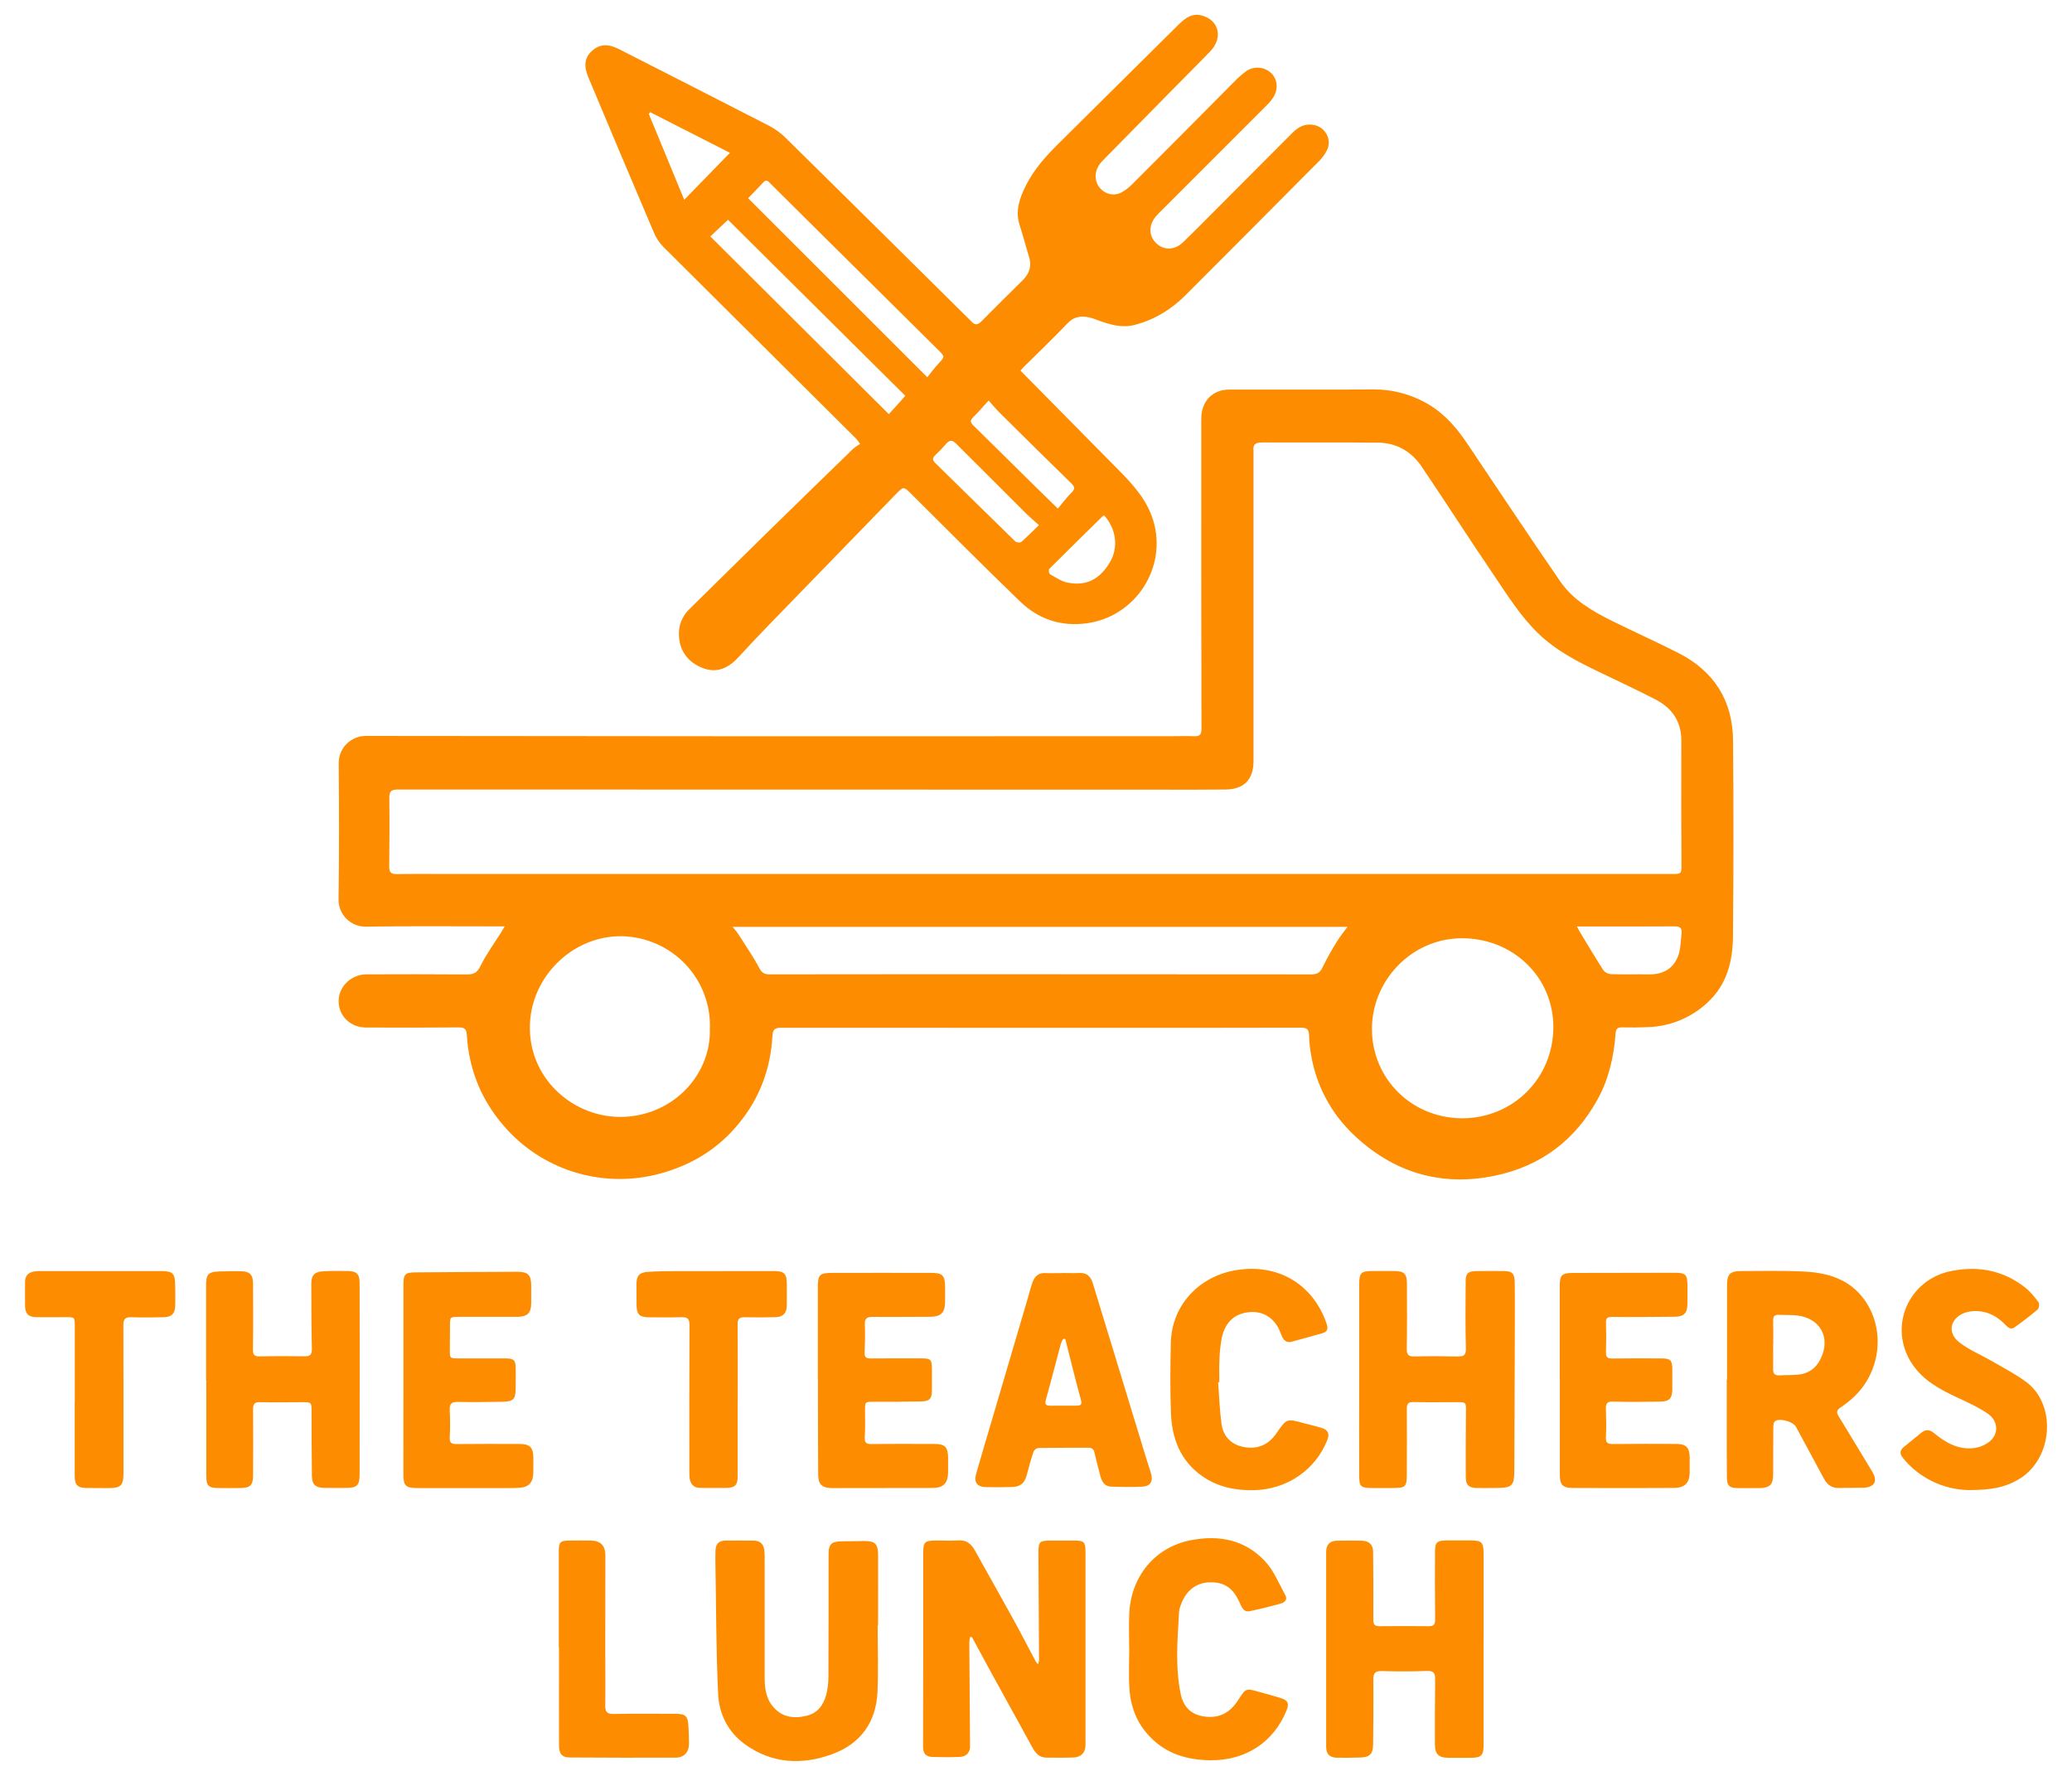 <svg width="70" height="60" viewBox="0 0 70 60" fill="none" xmlns="http://www.w3.org/2000/svg">
<path d="M17.052 31.298H16.685C15.242 31.298 13.796 31.285 12.355 31.308C12.234 31.309 12.114 31.286 12.003 31.241C11.891 31.195 11.79 31.128 11.705 31.043C11.619 30.958 11.552 30.858 11.506 30.747C11.46 30.636 11.437 30.517 11.438 30.397C11.459 28.857 11.456 27.316 11.443 25.775C11.443 25.534 11.539 25.302 11.711 25.131C11.883 24.96 12.117 24.864 12.36 24.864C21.433 24.877 30.507 24.88 39.581 24.873C39.833 24.873 40.086 24.865 40.337 24.873C40.517 24.881 40.59 24.835 40.59 24.633C40.583 21.21 40.58 17.788 40.583 14.365C40.583 14.258 40.581 14.152 40.588 14.046C40.625 13.515 40.993 13.163 41.531 13.162C43.165 13.159 44.8 13.168 46.434 13.158C46.968 13.158 47.495 13.279 47.975 13.511C48.663 13.83 49.151 14.361 49.563 14.978C50.608 16.536 51.647 18.097 52.71 19.642C53.144 20.273 53.8 20.651 54.474 20.985C55.217 21.353 55.976 21.692 56.715 22.069C57.917 22.684 58.539 23.683 58.549 25.021C58.567 27.229 58.566 29.438 58.546 31.646C58.538 32.483 58.338 33.275 57.683 33.875C57.138 34.384 56.425 34.678 55.678 34.703C55.388 34.715 55.097 34.718 54.807 34.711C54.655 34.708 54.593 34.75 54.581 34.912C54.523 35.689 54.356 36.443 53.978 37.133C53.219 38.519 52.059 39.397 50.509 39.721C48.681 40.103 47.07 39.614 45.732 38.34C44.973 37.622 44.469 36.679 44.296 35.652C44.254 35.429 44.23 35.204 44.225 34.977C44.225 34.773 44.141 34.72 43.95 34.721C41.459 34.726 38.969 34.728 36.48 34.726C33.112 34.726 29.743 34.725 26.375 34.723C26.153 34.723 26.105 34.814 26.095 35.005C26.034 36.114 25.662 37.107 24.953 37.967C24.256 38.82 23.36 39.364 22.299 39.651C21.389 39.899 20.428 39.893 19.52 39.636C18.613 39.378 17.794 38.877 17.154 38.189C16.303 37.271 15.842 36.193 15.77 34.954C15.759 34.768 15.689 34.71 15.503 34.712C14.456 34.72 13.41 34.722 12.364 34.716C11.811 34.712 11.412 34.291 11.442 33.772C11.469 33.305 11.884 32.921 12.378 32.919C13.508 32.915 14.639 32.913 15.772 32.922C16.005 32.925 16.123 32.864 16.233 32.637C16.424 32.245 16.688 31.888 16.921 31.516C16.952 31.461 16.986 31.407 17.052 31.298ZM34.982 29.528H35.991H48.983C51.52 29.528 54.056 29.528 56.59 29.528C56.723 29.528 56.807 29.511 56.806 29.345C56.8 27.903 56.796 26.462 56.802 25.02C56.802 24.359 56.478 23.913 55.913 23.624C55.29 23.305 54.657 23.006 54.026 22.704C53.282 22.348 52.558 21.975 51.955 21.389C51.352 20.802 50.911 20.084 50.442 19.394C49.627 18.195 48.846 16.973 48.033 15.771C47.687 15.257 47.185 14.96 46.552 14.955C45.246 14.944 43.938 14.955 42.633 14.949C42.414 14.949 42.321 15.016 42.348 15.234C42.35 15.28 42.35 15.325 42.348 15.371C42.348 18.824 42.348 22.277 42.348 25.73C42.348 26.329 42.022 26.667 41.421 26.674C40.673 26.683 39.924 26.68 39.174 26.679C30.597 26.679 22.02 26.677 13.443 26.674C13.224 26.674 13.15 26.733 13.153 26.954C13.162 27.728 13.159 28.503 13.149 29.277C13.146 29.481 13.224 29.537 13.42 29.533C13.992 29.523 14.566 29.529 15.138 29.529L34.982 29.528ZM24.751 31.316C24.838 31.424 24.889 31.477 24.928 31.538C25.171 31.921 25.432 32.295 25.644 32.694C25.736 32.864 25.818 32.922 26.003 32.919C29.424 32.915 32.846 32.913 36.267 32.916C38.948 32.916 41.629 32.917 44.31 32.92C44.51 32.92 44.602 32.851 44.685 32.675C44.832 32.377 44.994 32.085 45.172 31.803C45.267 31.645 45.386 31.502 45.522 31.315L24.751 31.316ZM49.389 37.783C51.117 37.783 52.476 36.43 52.478 34.703C52.481 33.017 51.117 31.691 49.375 31.7C47.672 31.709 46.338 33.149 46.349 34.783C46.362 36.451 47.689 37.772 49.389 37.783ZM23.984 34.73C23.994 34.333 23.926 33.938 23.783 33.568C23.64 33.197 23.425 32.859 23.15 32.571C22.875 32.283 22.546 32.052 22.181 31.891C21.816 31.73 21.423 31.642 21.024 31.631C19.355 31.602 17.955 32.983 17.902 34.62C17.845 36.397 19.298 37.7 20.889 37.736C22.65 37.772 24.043 36.367 23.981 34.728L23.984 34.73ZM53.274 31.302C53.327 31.4 53.349 31.445 53.374 31.488C53.637 31.92 53.894 32.354 54.167 32.779C54.198 32.818 54.236 32.849 54.28 32.872C54.323 32.895 54.371 32.909 54.42 32.913C54.854 32.926 55.291 32.913 55.724 32.919C56.185 32.925 56.531 32.727 56.691 32.304C56.783 32.065 56.777 31.789 56.811 31.53C56.834 31.35 56.745 31.297 56.569 31.298C55.562 31.305 54.556 31.303 53.55 31.303L53.274 31.302Z" fill="#FE8C00"/>
<path d="M34.478 12.525C35.596 13.657 36.685 14.762 37.777 15.866C38.276 16.371 38.75 16.884 38.963 17.593C39.437 19.166 38.373 20.823 36.734 21.055C35.843 21.182 35.079 20.919 34.452 20.312C33.22 19.122 32.012 17.907 30.798 16.7C30.528 16.432 30.531 16.424 30.27 16.691C28.853 18.148 27.437 19.606 26.022 21.066C25.655 21.442 25.298 21.826 24.942 22.211C24.603 22.576 24.212 22.762 23.716 22.56C23.233 22.363 22.963 21.989 22.937 21.478C22.927 21.314 22.952 21.15 23.011 20.997C23.071 20.844 23.162 20.705 23.28 20.59C24.119 19.76 24.959 18.933 25.802 18.107C26.808 17.122 27.817 16.138 28.829 15.157C28.901 15.098 28.977 15.045 29.058 14.999C29.017 14.937 28.972 14.878 28.924 14.822C26.748 12.659 24.574 10.495 22.4 8.33C22.265 8.188 22.157 8.021 22.083 7.839C21.341 6.098 20.605 4.354 19.875 2.608C19.711 2.217 19.752 1.937 20.006 1.713C20.259 1.489 20.543 1.471 20.916 1.662C22.613 2.528 24.309 3.388 25.999 4.259C26.202 4.366 26.387 4.503 26.549 4.664C28.599 6.683 30.645 8.707 32.688 10.733C32.731 10.776 32.779 10.816 32.818 10.862C32.936 10.998 33.036 10.978 33.159 10.854C33.616 10.388 34.083 9.932 34.549 9.47C34.773 9.248 34.864 8.996 34.767 8.684C34.656 8.33 34.567 7.97 34.45 7.618C34.292 7.137 34.44 6.709 34.648 6.287C34.928 5.72 35.348 5.259 35.794 4.819C37.129 3.494 38.464 2.17 39.801 0.847C40.017 0.633 40.256 0.437 40.584 0.519C41.183 0.668 41.331 1.275 40.883 1.74C40.434 2.204 39.984 2.651 39.535 3.107C38.777 3.876 38.019 4.647 37.262 5.418C37.111 5.572 37.006 5.749 37.015 5.983C37.031 6.404 37.477 6.698 37.864 6.514C38.018 6.432 38.158 6.325 38.276 6.198C39.43 5.045 40.579 3.89 41.724 2.733C41.835 2.618 41.955 2.512 42.084 2.417C42.21 2.324 42.366 2.277 42.523 2.287C42.681 2.296 42.83 2.361 42.944 2.469C43.164 2.678 43.193 3.019 43.007 3.304C42.948 3.392 42.88 3.474 42.803 3.549C41.62 4.733 40.435 5.918 39.25 7.103C39.18 7.173 39.109 7.239 39.045 7.317C38.798 7.614 38.807 7.978 39.066 8.221C39.324 8.464 39.682 8.459 39.967 8.185C40.324 7.842 40.67 7.489 41.022 7.137C41.904 6.254 42.785 5.371 43.665 4.486C43.852 4.299 44.057 4.182 44.335 4.213C44.76 4.256 45.023 4.717 44.822 5.09C44.759 5.211 44.678 5.323 44.584 5.422C43.072 6.946 41.557 8.467 40.04 9.985C39.565 10.456 39.006 10.801 38.343 10.975C37.916 11.088 37.53 10.975 37.139 10.838C37.047 10.806 36.955 10.765 36.859 10.74C36.564 10.662 36.303 10.675 36.066 10.922C35.577 11.434 35.064 11.925 34.562 12.422C34.532 12.454 34.504 12.489 34.478 12.525ZM23.998 7.988L30.028 13.992C30.163 13.843 30.317 13.675 30.469 13.506C30.515 13.456 30.555 13.403 30.582 13.37L24.595 7.426L23.998 7.988ZM25.274 6.697L31.328 12.746C31.445 12.6 31.56 12.439 31.695 12.296C31.926 12.05 31.931 12.056 31.689 11.816C30.426 10.565 29.163 9.313 27.9 8.06C27.279 7.445 26.658 6.829 26.038 6.212C25.965 6.139 25.901 6.033 25.782 6.166C25.607 6.356 25.427 6.539 25.274 6.697ZM33.4 13.532C33.203 13.746 33.053 13.926 32.885 14.088C32.769 14.199 32.773 14.268 32.888 14.38C33.601 15.075 34.306 15.778 35.014 16.476C35.233 16.693 35.455 16.907 35.738 17.183C35.903 16.988 36.038 16.801 36.201 16.643C36.331 16.517 36.305 16.44 36.191 16.329C35.386 15.543 34.585 14.753 33.787 13.959C33.664 13.841 33.555 13.706 33.4 13.532ZM35.099 17.742C34.93 17.589 34.789 17.472 34.66 17.344C33.873 16.562 33.087 15.777 32.302 14.99C32.177 14.864 32.081 14.857 31.964 14.995C31.849 15.128 31.728 15.254 31.601 15.374C31.505 15.465 31.491 15.538 31.593 15.639C32.496 16.522 33.394 17.41 34.299 18.291C34.338 18.329 34.463 18.342 34.5 18.311C34.696 18.144 34.876 17.959 35.099 17.742ZM23.116 6.75L24.66 5.163L21.965 3.79L21.919 3.848C22.313 4.805 22.708 5.764 23.116 6.75ZM37.303 17.416C37.279 17.422 37.27 17.422 37.265 17.427C36.658 18.023 36.05 18.619 35.449 19.221C35.421 19.249 35.437 19.379 35.469 19.397C35.666 19.507 35.864 19.647 36.079 19.687C36.695 19.802 37.134 19.584 37.482 19.022C37.8 18.508 37.711 17.863 37.303 17.416Z" fill="#FE8C00"/>
<path d="M32.773 55.307C32.76 55.365 32.751 55.423 32.747 55.482C32.755 56.657 32.766 57.834 32.772 59.009C32.772 59.212 32.642 59.351 32.429 59.359C32.117 59.372 31.802 59.37 31.49 59.359C31.284 59.352 31.184 59.245 31.185 59.02C31.191 56.843 31.192 54.664 31.19 52.486C31.19 52.096 31.236 52.05 31.62 52.048C31.872 52.048 32.125 52.06 32.376 52.044C32.654 52.027 32.815 52.164 32.939 52.389C33.362 53.153 33.794 53.911 34.215 54.676C34.482 55.16 34.734 55.653 34.995 56.141C35.017 56.173 35.042 56.203 35.071 56.23C35.086 56.183 35.096 56.135 35.102 56.087C35.096 54.88 35.09 53.674 35.082 52.467C35.082 52.087 35.12 52.05 35.498 52.05C35.765 52.05 36.032 52.05 36.299 52.05C36.62 52.05 36.671 52.096 36.672 52.421C36.672 54.25 36.672 56.079 36.672 57.908C36.672 58.257 36.672 58.606 36.672 58.956C36.672 59.213 36.53 59.366 36.267 59.379C35.963 59.391 35.657 59.385 35.35 59.383C35.104 59.383 34.977 59.221 34.869 59.024C34.415 58.191 33.954 57.363 33.498 56.532C33.276 56.127 33.058 55.721 32.839 55.315L32.773 55.307Z" fill="#FE8C00"/>
<path d="M58.346 46.615C58.346 45.545 58.346 44.475 58.346 43.406C58.346 43.051 58.453 42.944 58.809 42.944C59.504 42.944 60.2 42.926 60.893 42.957C61.648 42.99 62.367 43.166 62.88 43.777C63.706 44.761 63.595 46.28 62.644 47.184C62.5 47.32 62.345 47.443 62.181 47.554C62.051 47.641 62.033 47.715 62.116 47.85C62.498 48.469 62.87 49.096 63.249 49.718C63.448 50.045 63.334 50.253 62.941 50.265C62.673 50.273 62.406 50.265 62.139 50.274C61.895 50.283 61.734 50.171 61.624 49.966C61.307 49.38 60.991 48.793 60.675 48.207C60.58 48.03 60.118 47.897 59.964 48.02C59.918 48.057 59.909 48.157 59.909 48.226C59.903 48.757 59.906 49.288 59.903 49.821C59.903 50.155 59.79 50.269 59.451 50.276C59.199 50.281 58.946 50.276 58.695 50.276C58.425 50.273 58.344 50.193 58.341 49.918C58.336 49.364 58.336 48.81 58.336 48.257C58.336 47.71 58.336 47.163 58.336 46.616L58.346 46.615ZM59.905 45.427H59.902C59.902 45.7 59.906 45.974 59.902 46.247C59.9 46.395 59.945 46.478 60.111 46.468C60.323 46.456 60.538 46.464 60.75 46.444C61.093 46.41 61.346 46.232 61.501 45.923C61.865 45.198 61.498 44.525 60.688 44.441C60.492 44.421 60.292 44.433 60.092 44.422C59.952 44.415 59.902 44.479 59.903 44.611C59.91 44.88 59.907 45.154 59.907 45.427H59.905Z" fill="#FE8C00"/>
<path d="M50.121 55.719C50.121 56.797 50.121 57.875 50.121 58.954C50.121 59.314 50.044 59.389 49.675 59.389C49.422 59.389 49.17 59.392 48.919 59.389C48.601 59.385 48.477 59.257 48.477 58.944C48.477 58.209 48.474 57.472 48.485 56.736C48.488 56.52 48.426 56.446 48.197 56.455C47.693 56.475 47.188 56.473 46.684 56.459C46.455 56.453 46.395 56.533 46.397 56.749C46.404 57.478 46.397 58.207 46.389 58.936C46.385 59.263 46.275 59.371 45.946 59.38C45.687 59.387 45.428 59.39 45.166 59.387C44.924 59.384 44.803 59.263 44.803 59.019C44.801 56.825 44.801 54.632 44.803 52.438C44.803 52.182 44.926 52.058 45.178 52.054C45.453 52.049 45.728 52.047 46.003 52.054C46.258 52.061 46.386 52.187 46.389 52.437C46.396 53.196 46.402 53.955 46.396 54.715C46.396 54.885 46.442 54.947 46.613 54.943C47.163 54.938 47.713 54.937 48.264 54.943C48.434 54.946 48.486 54.888 48.484 54.718C48.475 53.967 48.478 53.215 48.479 52.464C48.479 52.1 48.533 52.047 48.907 52.045C49.159 52.045 49.411 52.045 49.663 52.045C50.064 52.045 50.122 52.102 50.122 52.511C50.122 53.362 50.122 54.212 50.122 55.063L50.121 55.719Z" fill="#FE8C00"/>
<path d="M45.92 46.602C45.92 45.525 45.92 44.448 45.92 43.37C45.92 43.006 45.99 42.944 46.346 42.943C46.591 42.943 46.836 42.943 47.08 42.943C47.447 42.943 47.531 43.026 47.532 43.403C47.532 44.123 47.54 44.844 47.525 45.565C47.521 45.783 47.593 45.836 47.8 45.83C48.281 45.816 48.763 45.82 49.243 45.83C49.451 45.834 49.531 45.791 49.524 45.55C49.501 44.792 49.512 44.033 49.516 43.274C49.516 43.029 49.601 42.95 49.851 42.946C50.156 42.941 50.462 42.941 50.768 42.943C51.094 42.943 51.17 43.017 51.174 43.346C51.18 43.794 51.178 44.242 51.177 44.689C51.172 46.32 51.167 47.951 51.161 49.582C51.159 50.235 51.116 50.272 50.456 50.273C50.264 50.273 50.074 50.277 49.883 50.273C49.622 50.267 49.521 50.172 49.52 49.909C49.517 49.165 49.519 48.421 49.526 47.676C49.529 47.378 49.529 47.373 49.224 47.373C48.735 47.373 48.246 47.381 47.756 47.37C47.584 47.366 47.527 47.421 47.527 47.589C47.533 48.318 47.531 49.047 47.527 49.776C47.527 50.248 47.498 50.273 47.013 50.274C46.792 50.274 46.57 50.274 46.349 50.274C45.97 50.271 45.919 50.225 45.919 49.858C45.916 48.773 45.916 47.688 45.919 46.603L45.92 46.602Z" fill="#FE8C00"/>
<path d="M6.963 46.624C6.963 45.546 6.963 44.468 6.963 43.389C6.963 43.061 7.049 42.97 7.379 42.959C7.632 42.952 7.884 42.944 8.136 42.95C8.441 42.956 8.548 43.064 8.548 43.367C8.551 44.103 8.556 44.84 8.545 45.576C8.542 45.758 8.578 45.833 8.779 45.828C9.283 45.815 9.788 45.818 10.292 45.824C10.481 45.827 10.54 45.763 10.536 45.57C10.519 44.841 10.519 44.112 10.517 43.383C10.517 43.082 10.62 42.968 10.925 42.952C11.201 42.937 11.476 42.939 11.751 42.943C12.05 42.948 12.149 43.049 12.149 43.343C12.152 44.178 12.153 45.014 12.153 45.85C12.153 47.17 12.151 48.49 12.149 49.811C12.149 50.191 12.061 50.272 11.671 50.271C11.434 50.271 11.198 50.273 10.961 50.271C10.658 50.264 10.541 50.161 10.537 49.861C10.526 49.132 10.528 48.403 10.526 47.673C10.526 47.382 10.516 47.373 10.213 47.374C9.739 47.374 9.265 47.386 8.791 47.374C8.59 47.368 8.548 47.444 8.549 47.624C8.556 48.367 8.552 49.111 8.549 49.856C8.549 50.181 8.45 50.272 8.121 50.274C7.877 50.277 7.632 50.277 7.388 50.274C7.041 50.272 6.969 50.201 6.969 49.859C6.969 48.782 6.969 47.703 6.969 46.624L6.963 46.624Z" fill="#FE8C00"/>
<path d="M29.651 54.909C29.651 55.66 29.678 56.412 29.645 57.162C29.599 58.187 29.072 58.919 28.106 59.269C27.087 59.64 26.078 59.588 25.169 58.934C24.598 58.524 24.294 57.912 24.262 57.24C24.191 55.786 24.197 54.329 24.17 52.873C24.167 52.706 24.166 52.538 24.173 52.371C24.181 52.161 24.291 52.052 24.503 52.05C24.824 52.046 25.145 52.05 25.466 52.052C25.689 52.052 25.801 52.181 25.824 52.389C25.834 52.511 25.837 52.633 25.833 52.754C25.833 54.052 25.833 55.35 25.833 56.648C25.833 57.009 25.865 57.362 26.111 57.656C26.41 58.015 26.799 58.073 27.23 57.975C27.608 57.891 27.811 57.623 27.908 57.278C27.962 57.074 27.988 56.863 27.987 56.652C27.994 55.271 27.99 53.889 27.992 52.505C27.992 52.18 28.088 52.082 28.409 52.076C28.668 52.07 28.928 52.066 29.188 52.065C29.566 52.065 29.661 52.156 29.664 52.537C29.668 53.326 29.664 54.115 29.664 54.907L29.651 54.909Z" fill="#FE8C00"/>
<path d="M35.897 43.009C36.08 43.009 36.264 43.019 36.447 43.009C36.705 42.992 36.844 43.114 36.916 43.347C37.163 44.165 37.415 44.981 37.665 45.799C38.011 46.933 38.356 48.068 38.703 49.203C38.762 49.398 38.83 49.59 38.886 49.785C38.964 50.046 38.866 50.214 38.593 50.228C38.243 50.246 37.891 50.238 37.541 50.228C37.311 50.22 37.219 50.048 37.17 49.853C37.104 49.597 37.036 49.341 36.977 49.083C36.949 48.957 36.885 48.911 36.755 48.912C36.197 48.918 35.64 48.912 35.083 48.921C35.048 48.927 35.014 48.941 34.986 48.962C34.957 48.984 34.934 49.011 34.918 49.044C34.831 49.3 34.757 49.562 34.691 49.825C34.621 50.098 34.483 50.23 34.199 50.24C33.915 50.25 33.619 50.248 33.328 50.245C33.012 50.241 32.893 50.091 32.979 49.789C33.157 49.163 33.346 48.541 33.529 47.916C33.924 46.575 34.319 45.233 34.714 43.891C34.769 43.703 34.816 43.512 34.881 43.327C34.947 43.143 35.068 43.001 35.301 43.012C35.499 43.02 35.698 43.012 35.897 43.012V43.009ZM35.992 45.242L35.923 45.233C35.891 45.28 35.865 45.329 35.845 45.381C35.674 46.015 35.512 46.652 35.335 47.285C35.289 47.446 35.335 47.495 35.488 47.493C35.785 47.491 36.082 47.489 36.379 47.491C36.528 47.491 36.558 47.435 36.517 47.292C36.388 46.827 36.273 46.358 36.153 45.89C36.1 45.676 36.047 45.459 35.992 45.245V45.242Z" fill="#FE8C00"/>
<path d="M13.63 46.602C13.63 45.533 13.63 44.463 13.63 43.393C13.63 43.05 13.687 42.992 14.026 42.989C15.179 42.98 16.332 42.971 17.484 42.969C17.843 42.969 17.946 43.081 17.946 43.434C17.946 43.631 17.946 43.828 17.946 44.026C17.946 44.36 17.817 44.49 17.474 44.491C16.826 44.491 16.176 44.491 15.527 44.491C15.198 44.491 15.2 44.488 15.202 44.813C15.202 45.078 15.202 45.344 15.198 45.609C15.195 45.892 15.198 45.895 15.493 45.895C16.02 45.895 16.547 45.895 17.074 45.895C17.361 45.895 17.42 45.952 17.423 46.242C17.426 46.47 17.423 46.698 17.421 46.926C17.418 47.27 17.341 47.352 16.988 47.359C16.483 47.368 15.979 47.378 15.475 47.365C15.249 47.358 15.182 47.433 15.194 47.65C15.21 47.953 15.21 48.257 15.194 48.561C15.184 48.747 15.253 48.792 15.429 48.789C16.132 48.781 16.834 48.785 17.536 48.786C17.903 48.786 18.016 48.897 18.019 49.257C18.019 49.423 18.019 49.591 18.017 49.758C18.012 50.087 17.866 50.249 17.537 50.267C17.301 50.281 17.064 50.276 16.827 50.276C15.919 50.276 15.01 50.276 14.101 50.276C13.709 50.276 13.628 50.198 13.628 49.814C13.629 48.742 13.63 47.672 13.63 46.602Z" fill="#FE8C00"/>
<path d="M27.631 46.602C27.631 45.562 27.631 44.522 27.631 43.483C27.631 43.068 27.689 43.007 28.106 43.007C29.237 43.004 30.368 43.004 31.497 43.007C31.835 43.007 31.923 43.102 31.928 43.444C31.931 43.626 31.931 43.808 31.928 43.991C31.924 44.359 31.787 44.488 31.409 44.489C30.767 44.489 30.125 44.499 29.483 44.492C29.288 44.492 29.208 44.543 29.218 44.749C29.231 45.068 29.223 45.387 29.209 45.706C29.202 45.868 29.281 45.898 29.417 45.897C29.983 45.893 30.548 45.892 31.114 45.894C31.45 45.894 31.483 45.929 31.485 46.258C31.485 46.493 31.485 46.729 31.485 46.964C31.485 47.26 31.41 47.344 31.108 47.35C30.581 47.361 30.053 47.359 29.527 47.36C29.224 47.36 29.225 47.36 29.224 47.654C29.224 47.947 29.236 48.246 29.216 48.541C29.202 48.731 29.252 48.793 29.45 48.79C30.159 48.78 30.871 48.785 31.579 48.786C31.921 48.786 32.025 48.891 32.03 49.236C32.032 49.411 32.032 49.586 32.03 49.76C32.022 50.114 31.867 50.27 31.51 50.272C30.464 50.276 29.418 50.275 28.371 50.276C28.272 50.276 28.173 50.276 28.074 50.276C27.769 50.265 27.644 50.145 27.642 49.838C27.635 49.057 27.636 48.276 27.634 47.494C27.634 47.198 27.634 46.902 27.634 46.606L27.631 46.602Z" fill="#FE8C00"/>
<path d="M52.694 46.612C52.694 45.557 52.694 44.502 52.694 43.448C52.694 43.079 52.764 43.009 53.135 43.008C54.28 43.005 55.425 43.003 56.571 43.002C56.951 43.002 57.008 43.063 57.008 43.44C57.008 43.645 57.008 43.85 57.008 44.055C57.005 44.362 56.891 44.485 56.583 44.487C55.88 44.494 55.178 44.501 54.473 44.494C54.319 44.494 54.25 44.517 54.256 44.687C54.266 45.021 54.265 45.355 54.256 45.69C54.252 45.846 54.301 45.902 54.466 45.899C55.023 45.89 55.581 45.894 56.138 45.896C56.435 45.896 56.495 45.961 56.497 46.26C56.497 46.488 56.497 46.716 56.497 46.944C56.493 47.241 56.399 47.35 56.106 47.354C55.572 47.363 55.037 47.37 54.501 47.354C54.299 47.347 54.247 47.41 54.253 47.596C54.264 47.915 54.27 48.234 54.253 48.553C54.243 48.754 54.322 48.791 54.504 48.788C55.214 48.779 55.925 48.783 56.634 48.785C56.961 48.785 57.083 48.911 57.084 49.24C57.084 49.407 57.084 49.574 57.084 49.741C57.084 50.099 56.919 50.269 56.554 50.271C55.829 50.276 55.103 50.275 54.379 50.275C53.958 50.275 53.538 50.275 53.119 50.272C52.8 50.269 52.698 50.166 52.697 49.844C52.695 48.766 52.695 47.689 52.697 46.612L52.694 46.612Z" fill="#FE8C00"/>
<path d="M66.494 50.344C66.07 50.333 65.654 50.231 65.274 50.045C64.894 49.859 64.559 49.593 64.293 49.265C64.174 49.121 64.176 49.009 64.311 48.895C64.504 48.734 64.702 48.58 64.894 48.419C65.045 48.292 65.177 48.285 65.339 48.419C65.728 48.74 66.159 48.989 66.688 48.924C66.883 48.899 67.067 48.821 67.22 48.7C67.531 48.443 67.51 48.009 67.158 47.765C66.849 47.55 66.498 47.392 66.154 47.231C65.554 46.952 64.978 46.651 64.599 46.08C63.769 44.833 64.475 43.209 65.952 42.936C66.862 42.765 67.681 42.928 68.408 43.493C68.585 43.63 68.732 43.812 68.867 43.995C68.905 44.046 68.887 44.201 68.838 44.243C68.59 44.456 68.327 44.654 68.063 44.844C67.933 44.939 67.834 44.849 67.747 44.758C67.518 44.519 67.247 44.351 66.922 44.308C66.743 44.28 66.56 44.295 66.388 44.349C65.879 44.532 65.773 45.033 66.198 45.357C66.531 45.612 66.931 45.776 67.298 45.989C67.691 46.217 68.1 46.428 68.463 46.699C69.498 47.474 69.365 49.367 68.121 50.025C67.721 50.238 67.339 50.343 66.494 50.344Z" fill="#FE8C00"/>
<path d="M38.148 55.706C38.148 55.312 38.133 54.917 38.15 54.522C38.209 53.242 39.033 52.262 40.249 52.034C41.209 51.852 42.072 52.034 42.74 52.75C43.037 53.069 43.207 53.504 43.423 53.893C43.511 54.052 43.392 54.144 43.26 54.18C42.916 54.276 42.569 54.362 42.219 54.436C42.03 54.475 41.958 54.325 41.895 54.179C41.665 53.648 41.365 53.444 40.851 53.461C40.401 53.476 40.053 53.755 39.888 54.236C39.862 54.299 39.844 54.365 39.835 54.433C39.782 55.37 39.697 56.312 39.89 57.242C39.963 57.596 40.177 57.882 40.566 57.971C41.04 58.079 41.441 57.959 41.742 57.564C41.774 57.522 41.804 57.478 41.834 57.433C42.087 57.036 42.087 57.035 42.541 57.163C42.79 57.232 43.041 57.299 43.287 57.377C43.511 57.449 43.555 57.559 43.468 57.778C43.036 58.864 42.077 59.484 40.9 59.472C40.102 59.464 39.4 59.258 38.837 58.666C38.404 58.211 38.194 57.658 38.156 57.047C38.127 56.602 38.15 56.152 38.15 55.705L38.148 55.706Z" fill="#FE8C00"/>
<path d="M41.154 46.7C41.19 47.167 41.203 47.637 41.266 48.1C41.328 48.563 41.629 48.84 42.1 48.902C42.536 48.959 42.875 48.783 43.12 48.429C43.467 47.925 43.464 47.923 44.056 48.086C44.254 48.14 44.455 48.183 44.652 48.245C44.87 48.314 44.924 48.438 44.844 48.644C44.448 49.664 43.473 50.325 42.361 50.347C41.725 50.36 41.135 50.239 40.609 49.868C39.865 49.343 39.588 48.583 39.558 47.723C39.53 46.936 39.537 46.145 39.556 45.357C39.584 44.14 40.458 43.165 41.671 42.93C43.149 42.645 44.367 43.386 44.819 44.727C44.876 44.896 44.847 44.993 44.682 45.041C44.332 45.141 43.981 45.239 43.63 45.333C43.451 45.379 43.362 45.271 43.299 45.127C43.251 45.016 43.214 44.899 43.15 44.798C42.902 44.413 42.508 44.251 42.037 44.359C41.602 44.459 41.373 44.774 41.28 45.183C41.231 45.435 41.203 45.69 41.197 45.947C41.184 46.197 41.194 46.448 41.194 46.698L41.154 46.7Z" fill="#FE8C00"/>
<path d="M2.527 47.319C2.527 46.485 2.527 45.651 2.527 44.816C2.527 44.497 2.527 44.5 2.195 44.502C1.874 44.502 1.553 44.505 1.232 44.502C0.965 44.498 0.853 44.391 0.847 44.13C0.841 43.856 0.849 43.583 0.847 43.309C0.847 43.081 0.977 42.982 1.183 42.953C1.266 42.944 1.35 42.941 1.434 42.944C2.755 42.944 4.075 42.944 5.396 42.944C5.85 42.944 5.913 43.005 5.918 43.455C5.921 43.682 5.927 43.91 5.918 44.138C5.908 44.385 5.793 44.495 5.544 44.503C5.177 44.51 4.81 44.519 4.443 44.503C4.228 44.494 4.168 44.569 4.168 44.776C4.174 46.445 4.172 48.114 4.171 49.783C4.171 50.187 4.084 50.275 3.675 50.277C3.423 50.277 3.171 50.277 2.919 50.273C2.621 50.268 2.525 50.174 2.524 49.873C2.524 49.023 2.524 48.173 2.524 47.324L2.527 47.319Z" fill="#FE8C00"/>
<path d="M24.921 47.338C24.921 48.188 24.921 49.038 24.921 49.89C24.921 50.169 24.829 50.265 24.554 50.27C24.257 50.276 23.958 50.27 23.661 50.27C23.439 50.27 23.325 50.147 23.298 49.938C23.29 49.863 23.287 49.786 23.289 49.711C23.289 48.064 23.285 46.417 23.294 44.77C23.294 44.552 23.221 44.497 23.016 44.502C22.642 44.515 22.268 44.509 21.894 44.505C21.61 44.502 21.512 44.403 21.506 44.118C21.502 43.875 21.502 43.632 21.502 43.389C21.502 43.103 21.599 42.989 21.89 42.971C22.182 42.952 22.47 42.948 22.762 42.947C23.877 42.944 24.992 42.943 26.107 42.944C26.511 42.944 26.582 43.016 26.582 43.425C26.582 43.66 26.585 43.895 26.58 44.131C26.575 44.366 26.447 44.495 26.21 44.502C25.859 44.51 25.508 44.513 25.155 44.504C24.972 44.499 24.919 44.57 24.92 44.745C24.926 45.611 24.923 46.477 24.923 47.343L24.921 47.338Z" fill="#FE8C00"/>
<path d="M18.878 55.668V52.392C18.878 52.112 18.93 52.054 19.207 52.05C19.459 52.046 19.71 52.046 19.962 52.05C20.289 52.056 20.451 52.216 20.452 52.547C20.452 53.578 20.449 54.609 20.448 55.64C20.448 56.3 20.457 56.962 20.448 57.62C20.445 57.832 20.501 57.912 20.729 57.908C21.423 57.894 22.118 57.901 22.813 57.903C23.164 57.903 23.24 57.976 23.258 58.328C23.268 58.525 23.279 58.722 23.277 58.92C23.273 59.205 23.109 59.383 22.825 59.384C21.634 59.388 20.444 59.386 19.253 59.378C18.988 59.378 18.886 59.26 18.886 58.968C18.883 57.868 18.886 56.769 18.886 55.669L18.878 55.668Z" fill="#FE8C00"/>
</svg>
